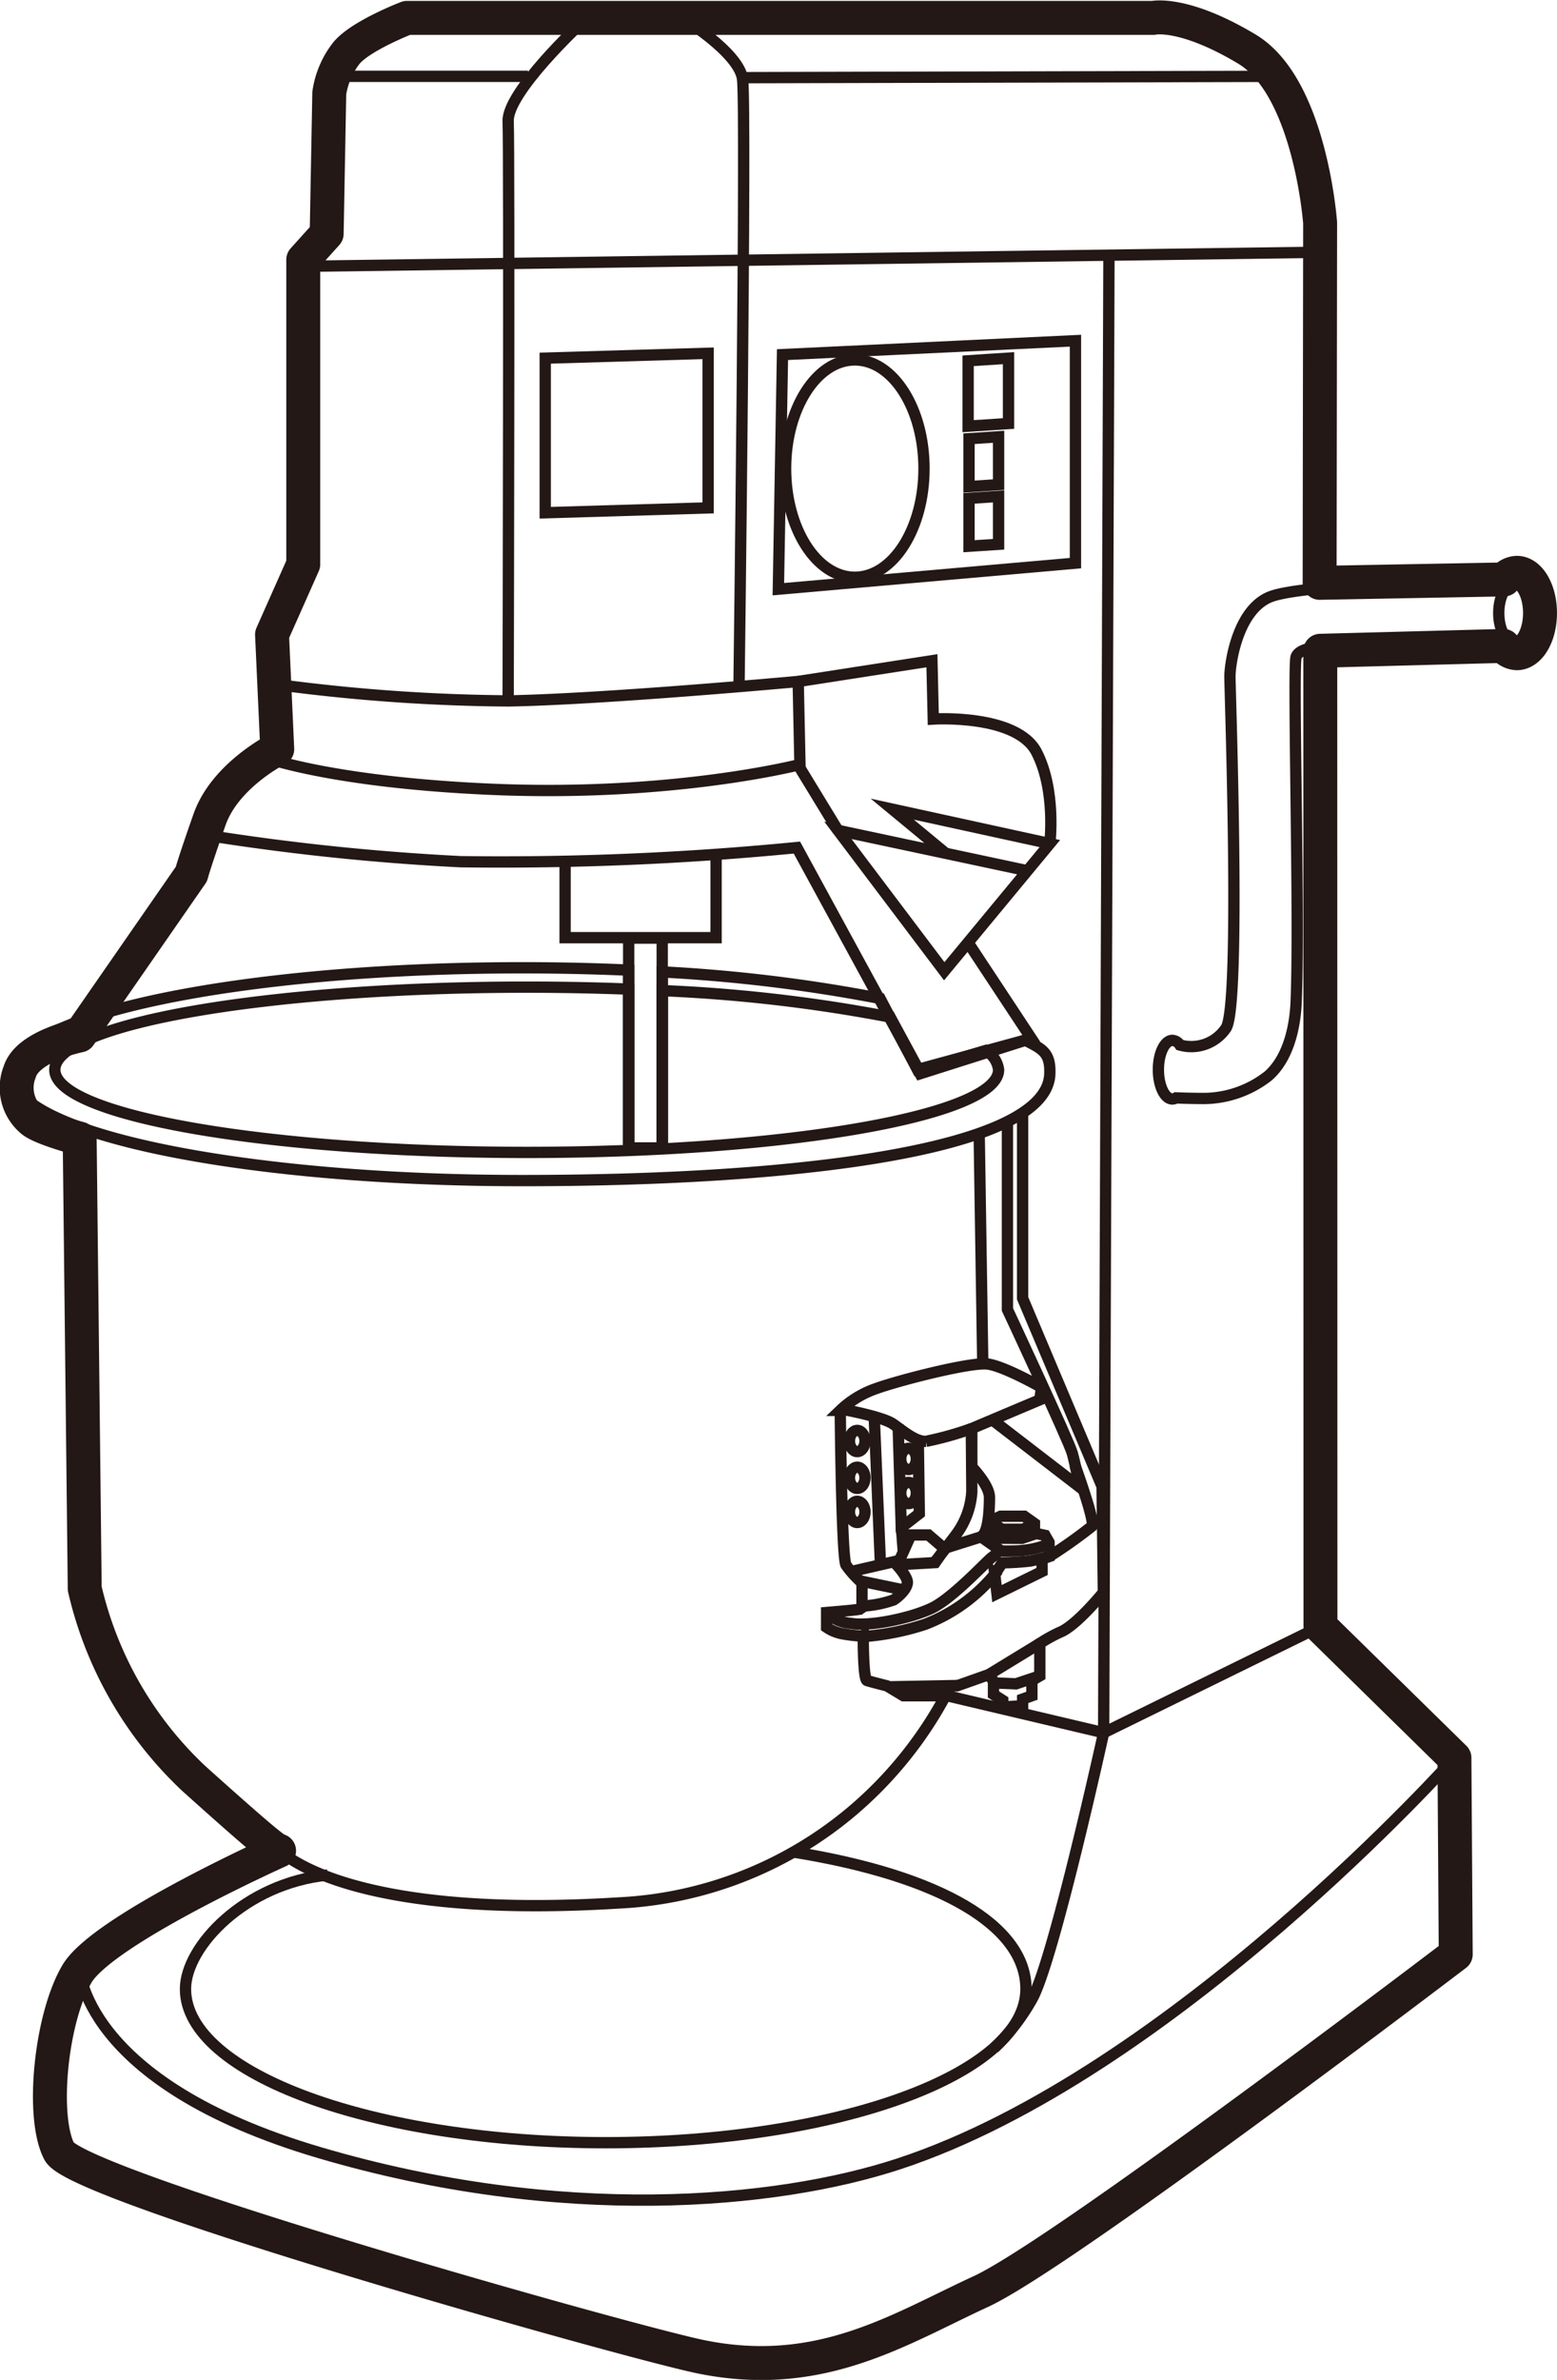 <svg xmlns="http://www.w3.org/2000/svg" width="137.64" height="210.253" viewBox="0 0 137.64 210.253">
  <g id="组_887" data-name="组 887" transform="translate(-24.692 -2.101)">
    <path id="路径_2620" data-name="路径 2620" d="M49.028,165.216s5.174,6.554,30.357,5a34.6,34.6,0,0,0,20.356-7.881,35.122,35.122,0,0,0,9-11.331" fill="none" stroke="#231815" stroke-miterlimit="10" stroke-width="1"/>
    <line id="直线_297" data-name="直线 297" y1="1.249" x2="90.377" transform="translate(51.703 24.376)" fill="none" stroke="#231815" stroke-miterlimit="10" stroke-width="1"/>
    <path id="路径_2621" data-name="路径 2621" d="M42.454,75.808a209.654,209.654,0,0,0,22.985,2.42,269.678,269.678,0,0,0,29.7-1.249l10.887,19.979,9.834-3.121-5.463-8.273" fill="none" stroke="#231815" stroke-miterlimit="10" stroke-width="1"/>
    <path id="路径_2622" data-name="路径 2622" d="M122.724,24.844l-.468,130.336,19.165-9.4" fill="none" stroke="#231815" stroke-miterlimit="10" stroke-width="1"/>
    <path id="路径_2623" data-name="路径 2623" d="M49.517,62.618a162.275,162.275,0,0,0,20.136,1.405c8.585-.156,25.6-1.717,25.6-1.717l.156,7.337s-11.16,2.887-27.316,2.185c-13.766-.6-19.706-2.732-19.706-2.732" fill="none" stroke="#231815" stroke-miterlimit="10" stroke-width="1"/>
    <path id="路径_2624" data-name="路径 2624" d="M115.427,79.008,98.764,75.457l9.4,12.448L117.5,76.628l-13.931-3.044,4.722,3.9" fill="none" stroke="#231815" stroke-miterlimit="10" stroke-width="1"/>
    <line id="直线_298" data-name="直线 298" x2="3.571" y2="5.853" transform="translate(95.194 69.603)" fill="none" stroke="#231815" stroke-miterlimit="10" stroke-width="1"/>
    <path id="路径_2625" data-name="路径 2625" d="M95.252,62.306l11.824-1.834.117,5.151s7.375-.468,9.131,2.927,1.171,8.078,1.171,8.078" fill="none" stroke="#231815" stroke-miterlimit="10" stroke-width="1"/>
    <path id="路径_2626" data-name="路径 2626" d="M74.648,78.5v6.439H87.994V77.8" fill="none" stroke="#231815" stroke-miterlimit="10" stroke-width="1"/>
    <path id="路径_2627" data-name="路径 2627" d="M151.289,155.961" fill="none" stroke="#231815" stroke-miterlimit="10" stroke-width="1"/>
    <path id="路径_2628" data-name="路径 2628" d="M76.053,4.162S69.5,10.25,69.614,12.825s0,50.808,0,50.808" fill="none" stroke="#231815" stroke-miterlimit="10" stroke-width="1"/>
    <path id="路径_2629" data-name="路径 2629" d="M84.833,3.577s5.151,3.1,5.5,5.486-.312,53.712-.312,53.712" fill="none" stroke="#231815" stroke-miterlimit="10" stroke-width="1"/>
    <line id="直线_299" data-name="直线 299" x1="47.471" y2="0.117" transform="translate(90.335 8.845)" fill="none" stroke="#231815" stroke-miterlimit="10" stroke-width="1"/>
    <line id="直线_300" data-name="直线 300" x1="16.741" transform="translate(54.629 8.845)" fill="none" stroke="#231815" stroke-miterlimit="10" stroke-width="1"/>
    <path id="路径_2630" data-name="路径 2630" d="M93.866,33.429,93.5,54.151l26.262-2.3V32.2Z" fill="none" stroke="#231815" stroke-miterlimit="10" stroke-width="1"/>
    <path id="路径_2631" data-name="路径 2631" d="M87.291,46.97l-14.4.429V33.742l14.4-.429Z" fill="none" stroke="#231815" stroke-miterlimit="10" stroke-width="1"/>
    <ellipse id="椭圆_208" data-name="椭圆 208" cx="6.117" cy="9.6" rx="6.117" ry="9.6" transform="translate(94.14 33.898)" fill="none" stroke="#231815" stroke-miterlimit="10" stroke-width="1"/>
    <path id="路径_2632" data-name="路径 2632" d="M113.846,39.517l-3.571.234V33.976l3.571-.234Z" fill="none" stroke="#231815" stroke-miterlimit="10" stroke-width="1"/>
    <path id="路径_2633" data-name="路径 2633" d="M112.968,44.917l-2.615.171V40.859l2.615-.171Z" fill="none" stroke="#231815" stroke-miterlimit="10" stroke-width="1"/>
    <path id="路径_2634" data-name="路径 2634" d="M112.968,50.185l-2.615.171V46.127l2.615-.171Z" fill="none" stroke="#231815" stroke-miterlimit="10" stroke-width="1"/>
    <rect id="矩形_1010" data-name="矩形 1010" width="2.966" height="18.536" transform="translate(80.267 84.978)" fill="none" stroke="#231815" stroke-miterlimit="10" stroke-width="1"/>
    <path id="路径_2635" data-name="路径 2635" d="M111.82,94.909l-5.876,1.776-2.564-4.732a136.844,136.844,0,0,0-20.147-2.336v13.9H80.267V89.482c-2.9-.111-5.918-.172-9.014-.172-23.039,0-41.715,3.267-41.715,7.3s18.676,7.3,41.715,7.3,41.715-3.267,41.715-7.3A2.273,2.273,0,0,0,111.82,94.909Z" fill="none" stroke="#231815" stroke-miterlimit="10" stroke-width="1"/>
    <path id="路径_2636" data-name="路径 2636" d="M115.31,93.993l-9.522,2.6-3.3-6.286a139.594,139.594,0,0,0-19.252-2.341v15.553H80.267V87.806c-3.039-.134-6.188-.207-9.42-.207-24.911,0-45.1,4.209-45.1,9.4s20.193,9.4,45.1,9.4,46.377-2.77,46.648-9.4C117.573,95.085,116.832,94.773,115.31,93.993Z" fill="none" stroke="#231815" stroke-miterlimit="10" stroke-width="1"/>
    <g id="组_886" data-name="组 886">
      <path id="路径_2637" data-name="路径 2637" d="M112.671,150.78l1.834.078,1.932-.644" fill="none" stroke="#231815" stroke-miterlimit="10" stroke-width="1"/>
      <path id="路径_2638" data-name="路径 2638" d="M112.476,136.654l.78.546h1.873l1.015-.507" fill="none" stroke="#231815" stroke-miterlimit="10" stroke-width="1"/>
      <line id="直线_301" data-name="直线 301" x2="0.049" y2="0.751" transform="translate(115.129 137.201)" fill="none" stroke="#231815" stroke-miterlimit="10" stroke-width="1"/>
      <line id="直线_302" data-name="直线 302" x1="0.049" y1="0.693" transform="translate(113.256 137.201)" fill="none" stroke="#231815" stroke-miterlimit="10" stroke-width="1"/>
      <path id="路径_2639" data-name="路径 2639" d="M112.632,141.181l.663-1.015a24.592,24.592,0,0,0,2.459-.156c.585-.117,1.678-.39,1.678-.39" fill="none" stroke="#231815" stroke-miterlimit="10" stroke-width="1"/>
      <path id="路径_2640" data-name="路径 2640" d="M97.974,144.732a3.224,3.224,0,0,0,1.917.78c1.678.313,5.385-.468,7.219-1.365s4.819-4.137,5.249-4.449a2.16,2.16,0,0,0,.585-.585s.3.031,1.6,0a8.915,8.915,0,0,0,3.044-.664" fill="none" stroke="#231815" stroke-miterlimit="10" stroke-width="1"/>
      <path id="路径_2641" data-name="路径 2641" d="M104.261,140.322l3.1-.176.858-1.229" fill="none" stroke="#231815" stroke-miterlimit="10" stroke-width="1"/>
      <path id="路径_2642" data-name="路径 2642" d="M104.554,139.327l-.176-2.283,1.58-1.229-.088-6.468" fill="none" stroke="#231815" stroke-miterlimit="10" stroke-width="1"/>
      <line id="直线_303" data-name="直线 303" x2="3.805" y2="0.79" transform="translate(100.769 141.776)" fill="none" stroke="#231815" stroke-miterlimit="10" stroke-width="1"/>
      <path id="路径_2643" data-name="路径 2643" d="M117.432,139.62a43.418,43.418,0,0,0,3.8-2.693c.293-.409-1.517-5.394-1.517-5.394" fill="none" stroke="#231815" stroke-miterlimit="10" stroke-width="1"/>
      <line id="直线_304" data-name="直线 304" x2="1.776" y2="1.239" transform="translate(111.364 137.835)" fill="none" stroke="#231815" stroke-miterlimit="10" stroke-width="1"/>
      <path id="路径_2644" data-name="路径 2644" d="M116.4,137.542l-1.361.461-1.8-.008-.742-.364" fill="none" stroke="#231815" stroke-miterlimit="10" stroke-width="1"/>
      <line id="直线_305" data-name="直线 305" y1="0.117" x2="6.219" transform="translate(103.237 151.005)" fill="none" stroke="#231815" stroke-miterlimit="10" stroke-width="1"/>
      <line id="直线_306" data-name="直线 306" x2="0.293" y2="9.531" transform="translate(104.086 127.952)" fill="none" stroke="#231815" stroke-miterlimit="10" stroke-width="1"/>
      <line id="直线_307" data-name="直线 307" x2="0.546" y2="12.956" transform="translate(101.979 127.367)" fill="none" stroke="#231815" stroke-miterlimit="10" stroke-width="1"/>
      <ellipse id="椭圆_209" data-name="椭圆 209" cx="0.688" cy="0.937" rx="0.688" ry="0.937" transform="translate(99.784 128.469)" fill="none" stroke="#231815" stroke-miterlimit="10" stroke-width="1"/>
      <ellipse id="椭圆_210" data-name="椭圆 210" cx="0.688" cy="0.937" rx="0.688" ry="0.937" transform="translate(99.784 131.718)" fill="none" stroke="#231815" stroke-miterlimit="10" stroke-width="1"/>
      <ellipse id="椭圆_211" data-name="椭圆 211" cx="0.688" cy="0.937" rx="0.688" ry="0.937" transform="translate(99.784 134.732)" fill="none" stroke="#231815" stroke-miterlimit="10" stroke-width="1"/>
      <ellipse id="椭圆_212" data-name="椭圆 212" cx="0.688" cy="0.937" rx="0.688" ry="0.937" transform="translate(104.32 130.05)" fill="none" stroke="#231815" stroke-miterlimit="10" stroke-width="1"/>
      <ellipse id="椭圆_213" data-name="椭圆 213" cx="0.688" cy="0.937" rx="0.688" ry="0.937" transform="translate(104.32 133.064)" fill="none" stroke="#231815" stroke-miterlimit="10" stroke-width="1"/>
      <line id="直线_308" data-name="直线 308" y1="0.937" x2="4.058" transform="translate(100.067 139.971)" fill="none" stroke="#231815" stroke-miterlimit="10" stroke-width="1"/>
      <path id="路径_2645" data-name="路径 2645" d="M115.09,100.519v16.273l7.024,16.623.117,9.366s-2.224,2.751-3.687,3.453a13.38,13.38,0,0,0-1.932,1.054v2.868l-.7.41v1.346l-.82.293v.585l-1.756.117v-.585l-.819-.527v-1.171l-.41-.585-2.81.995-1.053.059-.644.819h-3.044l-1.463-.878s-1.405-.351-1.756-.468-.332-3.922-.332-3.922a13.081,13.081,0,0,1-1.775-.195,3.628,3.628,0,0,1-1.464-.585l0-1.308s2.366-.2,2.688-.253a.87.87,0,0,0,.439-.176v-2.195a8.982,8.982,0,0,1-1.415-1.571c-.39-.663-.507-13.658-.507-13.658a8.612,8.612,0,0,1,3.122-1.912c2.029-.741,8.429-2.38,9.911-2.185s4.761,2.068,4.761,2.068l-.156,1.093L110.6,128.3v3.4s1.561,1.6,1.561,2.683-.093,2.937-.62,3.376.854-.127.854-.127V136.4l.761-.352h2.078l.907.644v.849l.936.2.352.615v1.258l-.615.205v1.112l-3.99,1.961-.195-1.717a14.839,14.839,0,0,1-6.166,4.429,22.964,22.964,0,0,1-4.917,1.034,2.79,2.79,0,0,1-.878-.058" fill="none" stroke="#231815" stroke-miterlimit="10" stroke-width="1"/>
      <path id="路径_2646" data-name="路径 2646" d="M99.247,126.625s3.473.625,4.41,1.288,1.99,1.561,2.887,1.522A28.4,28.4,0,0,0,110.6,128.3" fill="none" stroke="#231815" stroke-miterlimit="10" stroke-width="1"/>
      <path id="路径_2647" data-name="路径 2647" d="M113.749,101.407l0,16.38s5.444,11.648,5.736,12.7.644,2.985.644,2.985l-7.609-5.853" fill="none" stroke="#231815" stroke-miterlimit="10" stroke-width="1"/>
      <line id="直线_309" data-name="直线 309" y1="2.751" x2="4.507" transform="translate(112.105 147.288)" fill="none" stroke="#231815" stroke-miterlimit="10" stroke-width="1"/>
      <path id="路径_2648" data-name="路径 2648" d="M100.886,143.991a9.848,9.848,0,0,0,2.81-.547c.585-.39,1.209-1.053,1.209-1.561s-.9-1.483-.9-1.483l1.21-2.692h1.56l1.381,1.185,3.195-1" fill="none" stroke="#231815" stroke-miterlimit="10" stroke-width="1"/>
      <path id="路径_2649" data-name="路径 2649" d="M102.8,127.8" fill="none" stroke="#231815" stroke-miterlimit="10" stroke-width="1"/>
    </g>
    <line id="直线_310" data-name="直线 310" x2="0.312" y2="19.98" transform="translate(111.251 102.187)" fill="none" stroke="#231815" stroke-miterlimit="10" stroke-width="1"/>
    <path id="路径_2650" data-name="路径 2650" d="M110.563,129s.039,4.214.039,4.877a7.019,7.019,0,0,1-1.4,3.806c-.592.8-1.815,2.341-1.815,2.341" fill="none" stroke="#231815" stroke-miterlimit="10" stroke-width="1"/>
    <path id="路径_2651" data-name="路径 2651" d="M108.364,151.9l13.892,3.278s-4.527,20.6-6.4,23.648a18.413,18.413,0,0,1-3.278,4.215" fill="none" stroke="#231815" stroke-miterlimit="10" stroke-width="1"/>
    <ellipse id="椭圆_214" data-name="椭圆 214" cx="1.6" cy="2.771" rx="1.6" ry="2.771" transform="translate(157.181 53.487)" fill="none" stroke="#231815" stroke-miterlimit="10" stroke-width="1"/>
    <path id="路径_2652" data-name="路径 2652" d="M158.781,52.707a1.516,1.516,0,0,0-1.123.584l-16.31.3.044-31.8s-.862-11.988-6.468-15.351-8.279-2.76-8.279-2.76H60.67s-4.053,1.553-5.347,3.1A7.53,7.53,0,0,0,53.8,10.327l-.23,12.419-2.07,2.3V51.953l-2.76,6.209.46,10.119s-4.6,2.3-5.979,6.209-1.61,4.83-1.61,4.83L31.722,93.578s-4.6.92-5.289,3.22a3.78,3.78,0,0,0,1.034,4.255c.777.733,4.269,1.638,4.269,1.638l.446,39.757a33.268,33.268,0,0,0,9.659,16.789c6.351,5.7,7.268,6.361,7.52,6.362-1.047.471-15.65,7.113-17.869,10.886-2.3,3.909-3.174,12.584-1.564,15.689s50.57,16.892,56.778,18.145c10.52,2.125,17.459-2.442,24.7-5.777S153.38,174.76,153.38,174.76l-.115-17.363-11.844-11.614-.015-86.189,16.2-.43a1.549,1.549,0,0,0,1.173.645c1.133,0,2.051-1.59,2.051-3.551S159.914,52.707,158.781,52.707Z" fill="none" stroke="#231815" stroke-linecap="round" stroke-linejoin="round" stroke-width="3"/>
    <path id="路径_2653" data-name="路径 2653" d="M159.383,53.38s-18.007.068-22.149,1.356c-3.114.968-3.816,5.97-3.816,7.141s.981,28.8-.327,31.023A3.694,3.694,0,0,1,129,94.423a.867.867,0,0,0-.665-.411c-.685,0-1.24,1.16-1.24,2.59s.555,2.59,1.24,2.59a.658.658,0,0,0,.325-.1c.524.023,1.421.053,2.541.053a9.308,9.308,0,0,0,5.6-1.99c1.962-1.717,2.4-4.8,2.471-6.517.321-7.621-.319-29.669,0-30.516.336-.893,2.4-.859,2.4-.859s15.49.069,16.662-.195,2.017-.917,2.072-2.751A6.033,6.033,0,0,0,159.383,53.38Z" fill="none" stroke="#231815" stroke-miterlimit="10" stroke-width="1"/>
    <path id="路径_2654" data-name="路径 2654" d="M94.823,165.716c13.072,2.1,20.565,6.542,20.565,12.1,0,7.5-16.633,13.58-37.15,13.58s-37.149-6.08-37.149-13.58c0-3.75,5.284-9.339,12.565-10.067" fill="none" stroke="#231815" stroke-miterlimit="10" stroke-width="1"/>
    <path id="路径_2655" data-name="路径 2655" d="M31.684,175.784s.078,10.263,21.307,16.507,40.232,4.566,51.158.975c24.179-7.944,49.116-35.869,49.116-35.869" fill="none" stroke="#231815" stroke-miterlimit="10" stroke-width="1"/>
  </g>
</svg>
